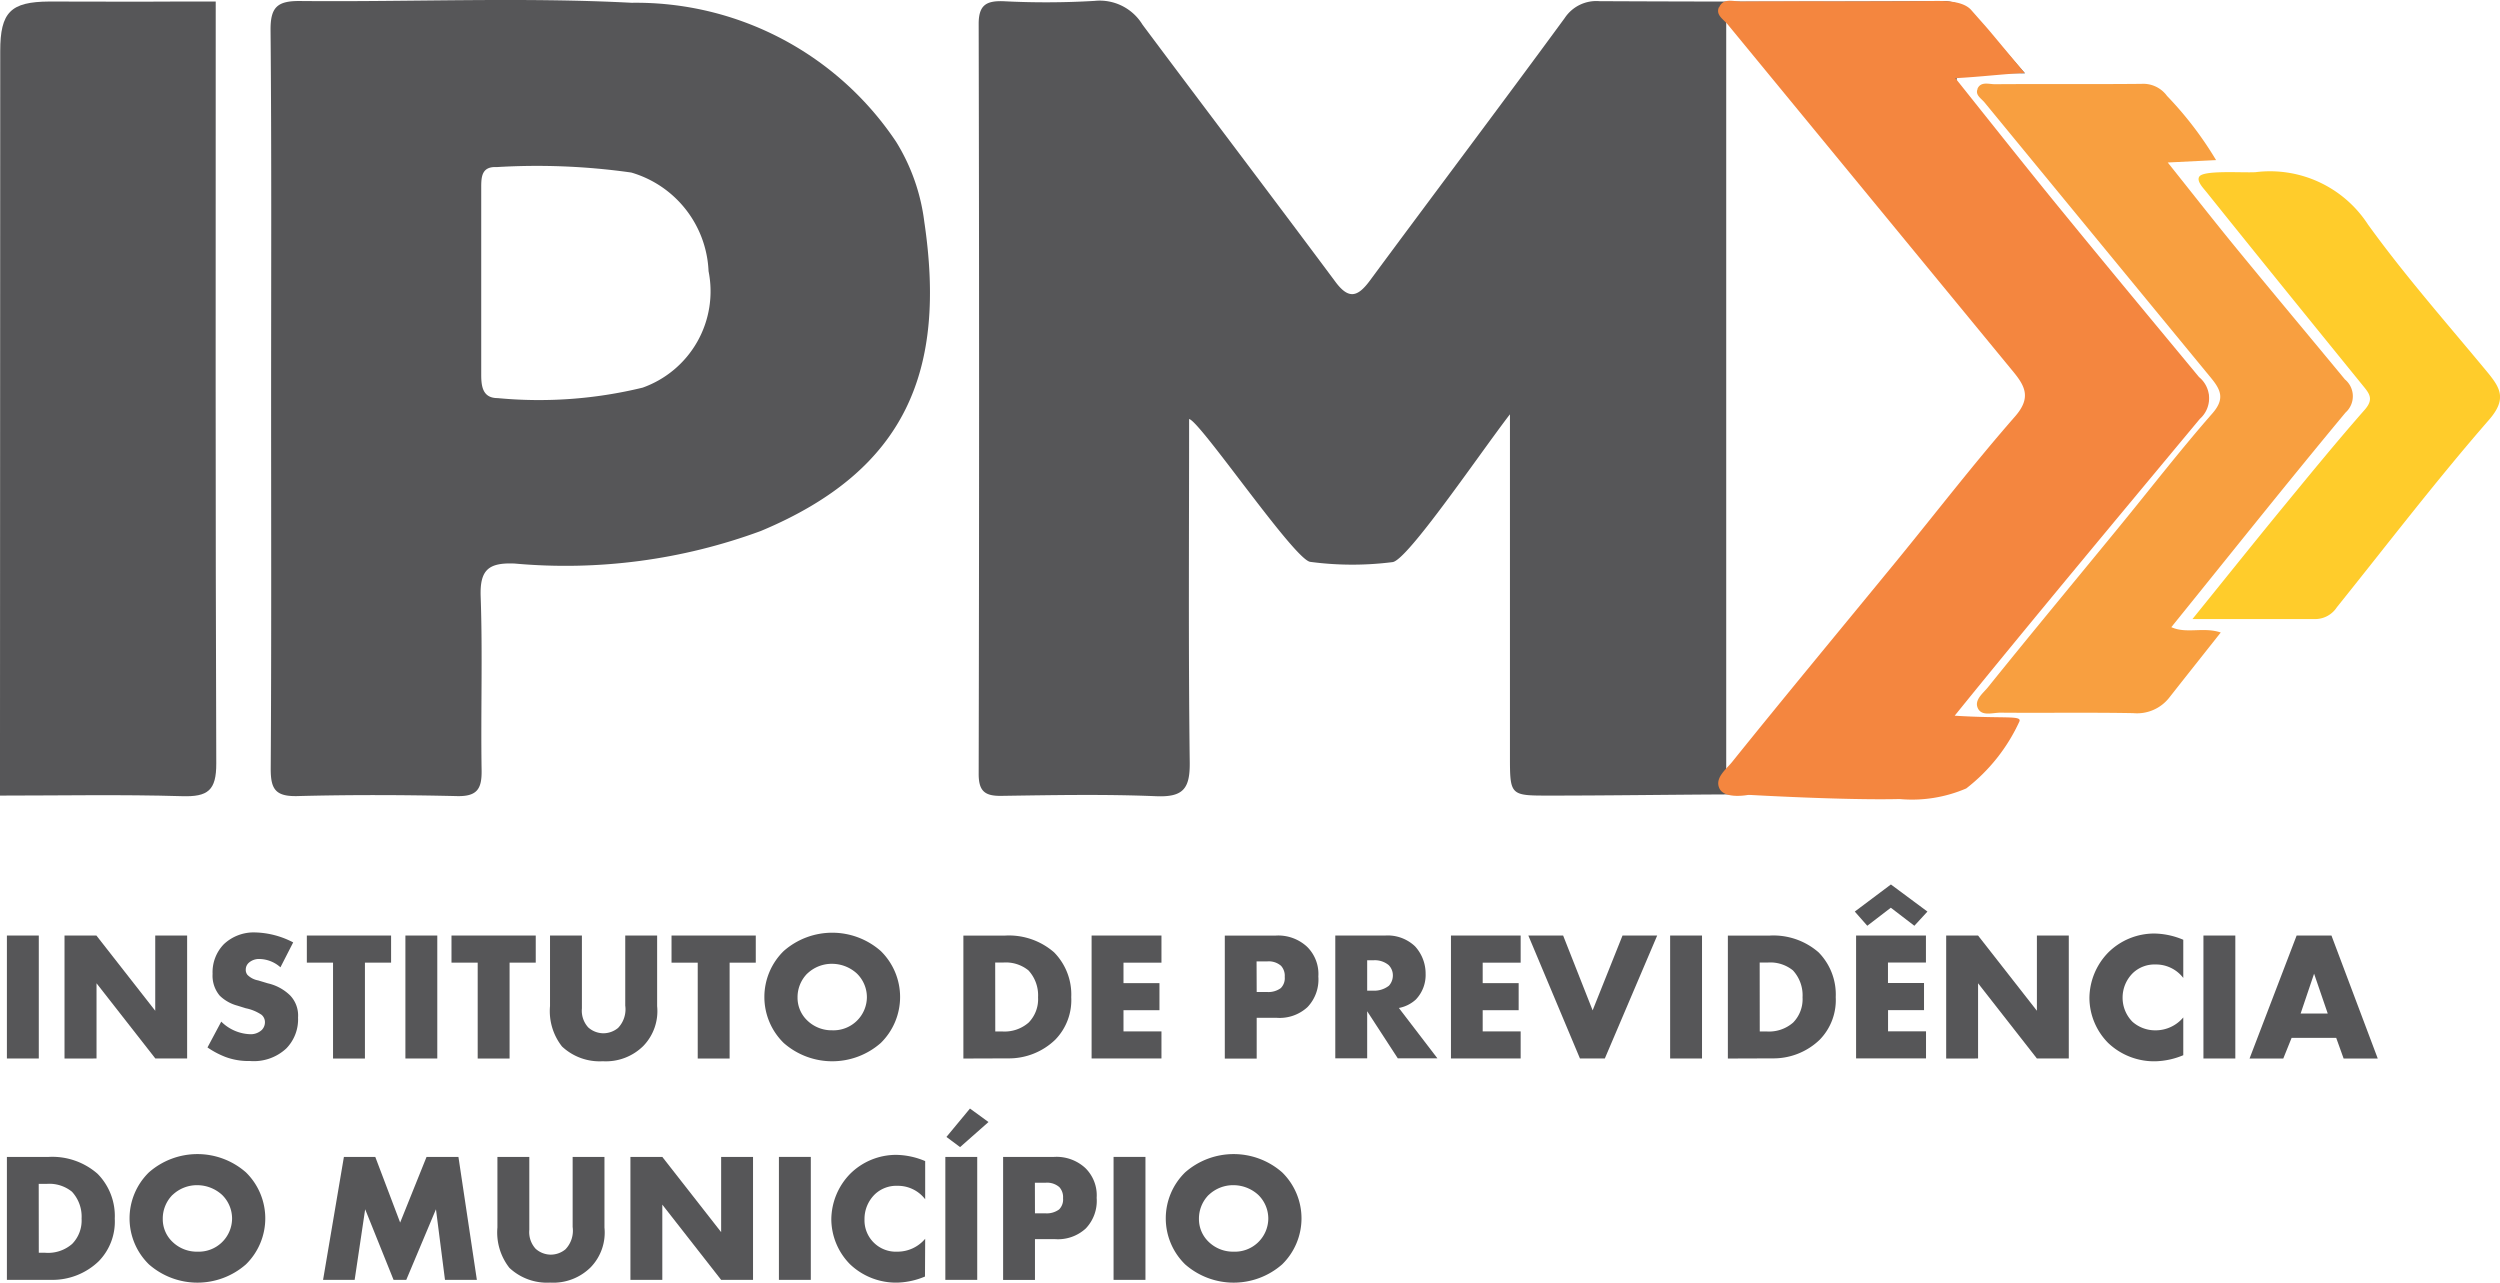 <svg xmlns="http://www.w3.org/2000/svg" width="63.739" height="32.702" viewBox="0 0 63.739 32.702">
  <g id="Grupo_154" data-name="Grupo 154" transform="translate(0)">
    <g id="Grupo_687" data-name="Grupo 687" transform="translate(0 0)">
      <path id="Caminho_204" data-name="Caminho 204" d="M55.986,10.581v8.694c0,1.021,0,1.022.994,1.022,3.079,0,6.162-.095,9.234.044,1.4.063,1.945-.737,2.58-1.631.2-.276.1-.376-.2-.378-.406,0-.811,0-1.359,0,2.188-2.681,4.254-5.237,6.357-7.76a.534.534,0,0,0,.016-.825q-.8-.97-1.6-1.945-2.243-2.732-4.483-5.466c-.088-.108-.2-.236-.129-.375s.251-.076.382-.079c.4-.008.81,0,1.339,0-.491-.566-.878-1-1.25-1.446A1.092,1.092,0,0,0,66.94.043q-4.335.021-8.672,0a.966.966,0,0,0-.885.429c-1.642,2.24-3.315,4.458-4.965,6.691-.309.418-.54.5-.887.028C49.9,5,48.251,2.83,46.618.642A1.277,1.277,0,0,0,45.393.036a21.153,21.153,0,0,1-2.325.008c-.436-.014-.628.1-.627.581q.021,9.561,0,19.122c0,.44.16.563.578.557,1.316-.019,2.634-.045,3.947.009.688.028.864-.19.856-.862-.036-2.9-.016-5.809-.016-8.755.276.046,2.683,3.591,3.089,3.642a8.1,8.1,0,0,0,2.1.006c.379-.052,2.184-2.714,2.987-3.764M61.5.213c.882,1.076,1.7,2.071,2.516,3.069,1.74,2.132,3.461,4.281,5.234,6.384.316.375.315.6.045.927q-1.624,1.972-3.241,3.948-2.125,2.6-4.247,5.2a3.089,3.089,0,0,1-.307.265Z" transform="translate(-17.489 -0.013)" fill="#565658"/>
      <path id="Caminho_205" data-name="Caminho 205" d="M28.4,5.652a5.056,5.056,0,0,0-.716-2.033A7.973,7.973,0,0,0,20.941.072C18.129-.074,15.305.054,12.486.027c-.583-.006-.758.158-.753.746.028,3.138.014,6.278.014,9.417s.01,6.278-.01,9.417c0,.508.118.7.664.691,1.362-.036,2.724-.032,4.086,0,.514.012.634-.185.627-.656-.024-1.475.028-2.953-.024-4.426-.025-.689.2-.875.867-.847a14.4,14.4,0,0,0,6.278-.831c3.723-1.557,4.727-4.106,4.165-7.885M21.215,9.885a11.15,11.15,0,0,1-3.692.266c-.383,0-.419-.3-.419-.6,0-.8,0-1.592,0-2.388s0-1.591,0-2.388c0-.278.018-.532.394-.514A17.13,17.13,0,0,1,20.93,4.4,2.741,2.741,0,0,1,22.9,6.914a2.607,2.607,0,0,1-1.686,2.972" transform="translate(-4.835 -0.001)" fill="#565658"/>
      <path id="Caminho_206" data-name="Caminho 206" d="M5.5.065c-.624,0-.608,0-.935,0-1.1.008-2.207,0-3.311,0C.272.072.006.333.006,1.329Q0,10.178,0,19.027c0,.436,0,.7,0,1.283,1.547,0,3.095-.031,4.64.015.659.02.877-.143.874-.838C5.491,13.013,5.5,6.539,5.5.065" transform="translate(0 -0.026)" fill="#565658"/>
      <path id="Caminho_207" data-name="Caminho 207" d="M85.751,3.764c-.07.156.092.243.177.347q2.887,3.514,5.777,7.027c.245.3.354.531.031.9-.83.947-1.6,1.946-2.4,2.921-1.108,1.354-2.227,2.7-3.323,4.062-.119.148-.357.323-.256.535s.381.11.579.112c1.128.01,2.256-.009,3.383.012a1.043,1.043,0,0,0,.921-.4c.427-.543.857-1.084,1.309-1.656-.442-.149-.872.04-1.26-.136,1.5-1.855,2.952-3.679,4.442-5.472a.557.557,0,0,0-.016-.845c-.908-1.1-1.821-2.188-2.723-3.288-.586-.714-1.155-1.441-1.794-2.242l1.232-.061a9.069,9.069,0,0,0-1.251-1.637.749.749,0,0,0-.654-.307c-1.245.012-2.49,0-3.736.009-.153,0-.355-.077-.442.115" transform="translate(-35.33 -1.498)" fill="#f89f40"/>
      <path id="Caminho_306" data-name="Caminho 306" d="M85.755,3.8c-.088.2.116.307.223.438Q89.62,8.668,93.265,13.1c.309.376.446.67.039,1.135-1.046,1.194-2.015,2.454-3.021,3.684-1.4,1.708-2.809,3.405-4.192,5.124-.15.186-.45.407-.323.675.136.285.742.163.742.163s2.46.142,3.85.107a3.5,3.5,0,0,0,1.7-.27,4.556,4.556,0,0,0,1.357-1.71c.06-.159-.394-.065-1.651-.145,1.892-2.339,4.37-5.306,6.25-7.567a.7.7,0,0,0-.02-1.066c-1.145-1.383-2.367-2.851-3.5-4.239-.739-.9-1.907-2.372-2.713-3.382.594-.03,1.237-.107,1.766-.133-1.15-1.377-.749-.909-1.35-1.591-.234-.285-.812-.244-1.168-.241-1.571.015-3.141,0-4.712.011-.193,0-.448-.1-.557.145" transform="translate(-41.93 -3.616)" fill="#f4863f"/>
      <path id="Caminho_208" data-name="Caminho 208" d="M99.564,8.813a2.977,2.977,0,0,0-2.88-1.351c-.363.018-1.33-.056-1.433.115-.071.116.1.286.191.4,1.312,1.637,2.637,3.27,3.96,4.9.177.218.316.359.067.643-.723.823-1.416,1.672-2.112,2.519-.721.879-1.43,1.767-2.279,2.816h3.155a.659.659,0,0,0,.526-.3c1.285-1.6,2.531-3.231,3.877-4.776.458-.526.3-.806-.036-1.215-1.025-1.239-2.094-2.449-3.034-3.75" transform="translate(-39.18 -3.072)" fill="#ffcc2b"/>
      <rect id="Retângulo_120" data-name="Retângulo 120" width="0.813" height="3.135" transform="translate(0.176 23.852)" fill="#565658"/>
      <path id="Caminho_209" data-name="Caminho 209" d="M2.8,43.707V40.571h.813l1.5,1.918V40.571h.813v3.135H5.116l-1.5-1.918v1.918Z" transform="translate(-1.155 -16.719)" fill="#565658"/>
      <path id="Caminho_210" data-name="Caminho 210" d="M9.351,42.717a1.1,1.1,0,0,0,.719.32.413.413,0,0,0,.315-.108.281.281,0,0,0,.08-.2.245.245,0,0,0-.089-.188,1.119,1.119,0,0,0-.4-.165l-.212-.066a1.026,1.026,0,0,1-.451-.254A.789.789,0,0,1,9.13,41.5a1.025,1.025,0,0,1,.287-.757,1.108,1.108,0,0,1,.8-.3,2.2,2.2,0,0,1,.968.254l-.325.635a.825.825,0,0,0-.536-.212.391.391,0,0,0-.268.094.232.232,0,0,0-.08.169.207.207,0,0,0,.042.141.514.514,0,0,0,.273.142l.249.075a1.19,1.19,0,0,1,.569.31.741.741,0,0,1,.2.56,1.062,1.062,0,0,1-.3.79,1.214,1.214,0,0,1-.926.32,1.684,1.684,0,0,1-.616-.1A2.19,2.19,0,0,1,9,43.375Z" transform="translate(-3.71 -16.67)" fill="#565658"/>
      <path id="Caminho_211" data-name="Caminho 211" d="M14.788,41.262v2.445h-.813V41.262h-.668v-.691h2.148v.691Z" transform="translate(-5.484 -16.719)" fill="#565658"/>
      <rect id="Retângulo_121" data-name="Retângulo 121" width="0.813" height="3.135" transform="translate(10.336 23.852)" fill="#565658"/>
      <path id="Caminho_212" data-name="Caminho 212" d="M21.06,41.262v2.445h-.813V41.262h-.668v-.691h2.148v.691Z" transform="translate(-8.068 -16.719)" fill="#565658"/>
      <path id="Caminho_213" data-name="Caminho 213" d="M24.665,40.571v1.857a.632.632,0,0,0,.16.484.583.583,0,0,0,.386.151.591.591,0,0,0,.376-.136.687.687,0,0,0,.183-.569V40.571h.813v1.8a1.275,1.275,0,0,1-.352,1.015,1.356,1.356,0,0,1-1.034.39,1.4,1.4,0,0,1-1.039-.376,1.458,1.458,0,0,1-.306-1.029v-1.8Z" transform="translate(-9.829 -16.719)" fill="#565658"/>
      <path id="Caminho_214" data-name="Caminho 214" d="M30.6,41.262v2.445h-.813V41.262h-.668v-.691h2.148v.691Z" transform="translate(-11.998 -16.719)" fill="#565658"/>
      <path id="Caminho_215" data-name="Caminho 215" d="M36.114,43.262a1.874,1.874,0,0,1-2.473,0,1.64,1.64,0,0,1,0-2.346,1.874,1.874,0,0,1,2.473,0,1.641,1.641,0,0,1,0,2.346M34.242,41.49a.857.857,0,0,0-.249.616.8.8,0,0,0,.249.583.89.89,0,0,0,.635.249.851.851,0,0,0,.884-.846.844.844,0,0,0-.254-.6.939.939,0,0,0-.63-.249.9.9,0,0,0-.635.249" transform="translate(-13.659 -16.67)" fill="#565658"/>
      <path id="Caminho_216" data-name="Caminho 216" d="M41.779,43.707V40.572h1.067A1.751,1.751,0,0,1,44.092,41a1.532,1.532,0,0,1,.437,1.142,1.446,1.446,0,0,1-.409,1.086,1.7,1.7,0,0,1-1.2.475Zm.813-.691h.165a.933.933,0,0,0,.686-.226.852.852,0,0,0,.24-.644.936.936,0,0,0-.245-.686.913.913,0,0,0-.648-.2h-.2Z" transform="translate(-17.217 -16.719)" fill="#565658"/>
      <path id="Caminho_217" data-name="Caminho 217" d="M49.12,41.262h-.968v.522h.917v.691h-.917v.54h.968v.691H47.339V40.571H49.12Z" transform="translate(-19.508 -16.719)" fill="#565658"/>
      <path id="Caminho_218" data-name="Caminho 218" d="M53.928,42.669v1.039h-.813V40.572h1.3a1.081,1.081,0,0,1,.794.282.972.972,0,0,1,.291.762,1.018,1.018,0,0,1-.277.78,1.046,1.046,0,0,1-.78.273Zm0-.658H54.2a.53.53,0,0,0,.343-.1.358.358,0,0,0,.1-.286.378.378,0,0,0-.094-.282.476.476,0,0,0-.347-.113h-.277Z" transform="translate(-21.888 -16.719)" fill="#565658"/>
      <path id="Caminho_219" data-name="Caminho 219" d="M59.176,40.571a1.013,1.013,0,0,1,.766.277,1.031,1.031,0,0,1,.268.7.905.905,0,0,1-.249.654.879.879,0,0,1-.433.216l.982,1.283H59.5l-.78-1.2v1.2h-.813V40.571Zm-.456,1.406h.155a.611.611,0,0,0,.4-.127.389.389,0,0,0,.1-.263.371.371,0,0,0-.108-.263.552.552,0,0,0-.39-.122H58.72Z" transform="translate(-23.863 -16.719)" fill="#565658"/>
      <path id="Caminho_220" data-name="Caminho 220" d="M64.7,41.262h-.968v.522h.917v.691h-.917v.54H64.7v.691H62.923V40.571H64.7Z" transform="translate(-25.93 -16.719)" fill="#565658"/>
      <path id="Caminho_221" data-name="Caminho 221" d="M67.164,40.571l.752,1.908.762-1.908h.884l-1.335,3.135h-.634l-1.316-3.135Z" transform="translate(-27.311 -16.719)" fill="#565658"/>
      <rect id="Retângulo_122" data-name="Retângulo 122" width="0.813" height="3.135" transform="translate(42.581 23.852)" fill="#565658"/>
      <path id="Caminho_222" data-name="Caminho 222" d="M74.931,43.707V40.572H76A1.751,1.751,0,0,1,77.244,41a1.532,1.532,0,0,1,.437,1.142,1.446,1.446,0,0,1-.409,1.086,1.7,1.7,0,0,1-1.2.475Zm.813-.691h.165a.933.933,0,0,0,.686-.226.852.852,0,0,0,.24-.644.936.936,0,0,0-.245-.686.913.913,0,0,0-.648-.2h-.2Z" transform="translate(-30.878 -16.719)" fill="#565658"/>
      <path id="Caminho_223" data-name="Caminho 223" d="M80.435,39.047l.921-.691.931.691-.333.362-.6-.46-.6.46Zm1.814,1.3h-.968v.522H82.2v.691h-.917v.54h.968v.691H80.468V39.658h1.781Z" transform="translate(-33.146 -15.806)" fill="#565658"/>
      <path id="Caminho_224" data-name="Caminho 224" d="M84.4,43.707V40.571h.813l1.5,1.918V40.571h.813v3.135h-.813l-1.5-1.918v1.918Z" transform="translate(-34.781 -16.719)" fill="#565658"/>
      <path id="Caminho_225" data-name="Caminho 225" d="M93,43.586a1.952,1.952,0,0,1-.705.155,1.7,1.7,0,0,1-1.213-.47,1.644,1.644,0,0,1-.475-1.142,1.68,1.68,0,0,1,.475-1.156,1.662,1.662,0,0,1,1.184-.489,1.957,1.957,0,0,1,.734.159v.973a.877.877,0,0,0-.71-.343.8.8,0,0,0-.564.208.876.876,0,0,0-.273.644.867.867,0,0,0,.254.611.876.876,0,0,0,.583.216.921.921,0,0,0,.71-.329Z" transform="translate(-37.336 -16.683)" fill="#565658"/>
      <rect id="Retângulo_123" data-name="Retângulo 123" width="0.813" height="3.135" transform="translate(56.178 23.852)" fill="#565658"/>
      <path id="Caminho_226" data-name="Caminho 226" d="M99.764,43.18H98.627l-.212.526h-.86l1.2-3.135h.888l1.18,3.135h-.87Zm-.216-.621L99.2,41.544l-.343,1.015Z" transform="translate(-40.201 -16.719)" fill="#565658"/>
      <path id="Caminho_227" data-name="Caminho 227" d="M.3,53.306V50.171H1.367a1.751,1.751,0,0,1,1.246.432,1.532,1.532,0,0,1,.437,1.142,1.446,1.446,0,0,1-.409,1.086,1.7,1.7,0,0,1-1.2.475Zm.813-.691h.165a.933.933,0,0,0,.686-.226.852.852,0,0,0,.24-.644.936.936,0,0,0-.245-.686.913.913,0,0,0-.648-.2h-.2Z" transform="translate(-0.124 -20.675)" fill="#565658"/>
      <path id="Caminho_228" data-name="Caminho 228" d="M8.586,52.861a1.874,1.874,0,0,1-2.473,0,1.64,1.64,0,0,1,0-2.346,1.874,1.874,0,0,1,2.473,0,1.641,1.641,0,0,1,0,2.346M6.715,51.089a.855.855,0,0,0-.249.616.793.793,0,0,0,.249.583.888.888,0,0,0,.635.249.85.85,0,0,0,.883-.846.846.846,0,0,0-.253-.6.941.941,0,0,0-.63-.249.9.9,0,0,0-.635.249" transform="translate(-2.316 -20.625)" fill="#565658"/>
      <path id="Caminho_229" data-name="Caminho 229" d="M14.011,53.306l.531-3.135h.8l.634,1.674.673-1.674h.813l.47,3.135h-.813l-.23-1.8-.757,1.8h-.324l-.724-1.8-.268,1.8Z" transform="translate(-5.774 -20.675)" fill="#565658"/>
      <path id="Caminho_230" data-name="Caminho 230" d="M22.384,50.171v1.857a.632.632,0,0,0,.16.484.584.584,0,0,0,.386.151.59.59,0,0,0,.376-.136.687.687,0,0,0,.183-.569V50.171H24.3v1.8a1.273,1.273,0,0,1-.352,1.015,1.354,1.354,0,0,1-1.034.39A1.4,1.4,0,0,1,21.877,53a1.461,1.461,0,0,1-.306-1.029v-1.8Z" transform="translate(-8.889 -20.675)" fill="#565658"/>
      <path id="Caminho_231" data-name="Caminho 231" d="M27.339,53.306V50.171h.813l1.5,1.918V50.171h.813v3.135h-.813l-1.5-1.918v1.918Z" transform="translate(-11.266 -20.675)" fill="#565658"/>
      <rect id="Retângulo_124" data-name="Retângulo 124" width="0.813" height="3.135" transform="translate(19.859 29.496)" fill="#565658"/>
      <path id="Caminho_232" data-name="Caminho 232" d="M38.436,53.185a1.947,1.947,0,0,1-.7.155,1.7,1.7,0,0,1-1.213-.47,1.644,1.644,0,0,1-.475-1.142,1.68,1.68,0,0,1,.475-1.156,1.661,1.661,0,0,1,1.184-.489,1.953,1.953,0,0,1,.734.159v.973a.875.875,0,0,0-.71-.343.794.794,0,0,0-.564.208.876.876,0,0,0-.273.644.8.8,0,0,0,.837.827.921.921,0,0,0,.71-.329Z" transform="translate(-14.853 -20.639)" fill="#565658"/>
      <path id="Caminho_233" data-name="Caminho 233" d="M41.808,52.443h-.813V49.308h.813Zm.287-4.024-.724.639-.348-.259.6-.724Z" transform="translate(-16.893 -19.812)" fill="#565658"/>
      <path id="Caminho_234" data-name="Caminho 234" d="M44.312,52.268v1.039H43.5V50.171h1.3a1.081,1.081,0,0,1,.794.282.972.972,0,0,1,.291.762,1.018,1.018,0,0,1-.277.78,1.046,1.046,0,0,1-.78.273Zm0-.658h.273a.53.53,0,0,0,.343-.1.358.358,0,0,0,.1-.286.378.378,0,0,0-.094-.282.476.476,0,0,0-.347-.113h-.277Z" transform="translate(-17.925 -20.675)" fill="#565658"/>
      <rect id="Retângulo_125" data-name="Retângulo 125" width="0.813" height="3.135" transform="translate(28.391 29.496)" fill="#565658"/>
      <path id="Caminho_235" data-name="Caminho 235" d="M53.522,52.861a1.874,1.874,0,0,1-2.473,0,1.64,1.64,0,0,1,0-2.346,1.874,1.874,0,0,1,2.473,0,1.641,1.641,0,0,1,0,2.346M51.65,51.089a.858.858,0,0,0-.249.616.8.8,0,0,0,.249.583.89.89,0,0,0,.635.249.851.851,0,0,0,.884-.846.844.844,0,0,0-.254-.6.939.939,0,0,0-.63-.249.9.9,0,0,0-.635.249" transform="translate(-20.833 -20.625)" fill="#565658"/>
    </g>
  </g>
</svg>

